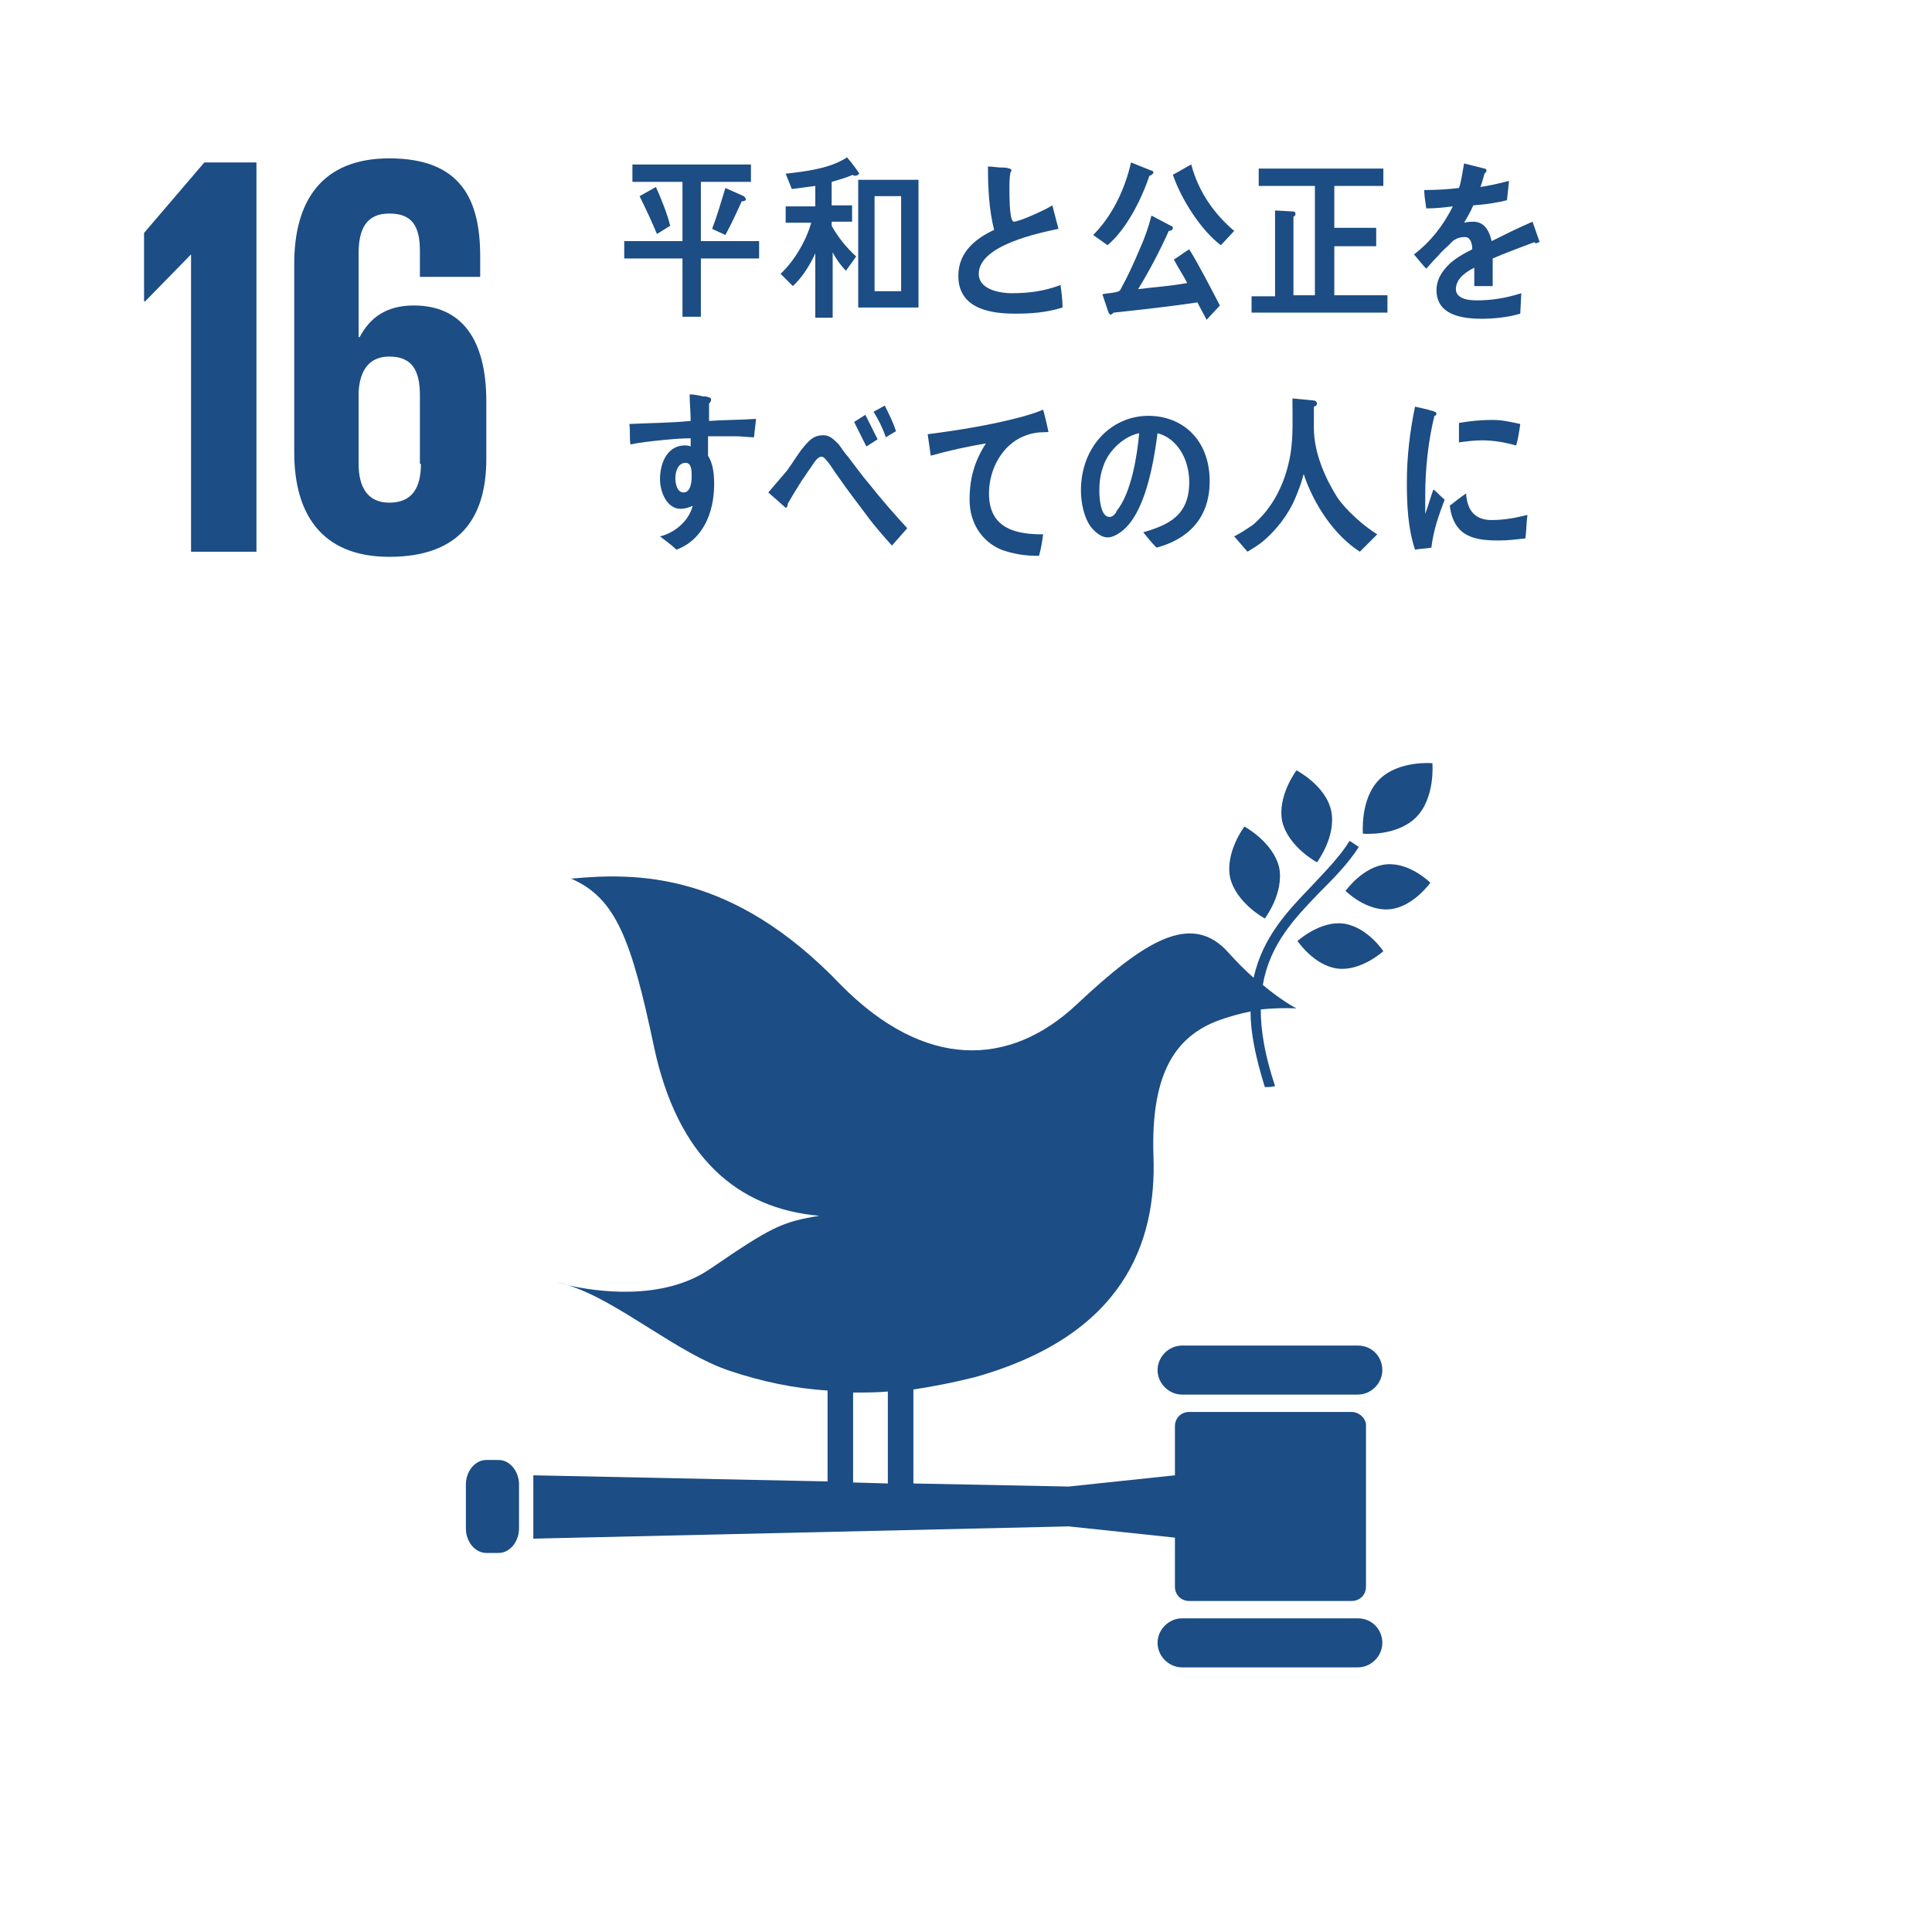<?xml version="1.0" encoding="utf-8"?>
<!-- Generator: Adobe Illustrator 24.1.1, SVG Export Plug-In . SVG Version: 6.00 Build 0)  -->
<svg version="1.1" id="レイヤー_1" xmlns="http://www.w3.org/2000/svg" xmlns:xlink="http://www.w3.org/1999/xlink" x="0px"
	 y="0px" viewBox="0 0 189 189.1" style="enable-background:new 0 0 189 189.1;" xml:space="preserve" preserveAspectRatio="xMinYMid" width="189" height="189">
<style type="text/css">
	.st0{fill:#FFFFFF;}
	.st1{fill:#1C4D84;}
</style>
<rect class="st0" width="189" height="189.1"/>
<path class="st1" d="M126.9,75.4c0,0-1.9,2.5-1.4,5c0.6,2.5,3.4,4,3.4,4s1.9-2.5,1.4-5C129.8,76.9,126.9,75.4,126.9,75.4"/>
<path class="st1" d="M123.8,89.9c0,0,1.9-2.5,1.4-5c-0.6-2.5-3.4-4-3.4-4s-1.9,2.5-1.4,5C121,88.4,123.8,89.9,123.8,89.9"/>
<path class="st1" d="M131.7,87.2c0,0,2,2,4.3,1.8c2.3-0.2,4-2.6,4-2.6s-2-2-4.3-1.8C133.4,84.8,131.7,87.2,131.7,87.2"/>
<path class="st1" d="M135,76.3c-1.9,1.9-1.6,5.3-1.6,5.3s3.3,0.3,5.2-1.6c1.9-1.9,1.6-5.3,1.6-5.3S136.9,74.4,135,76.3"/>
<path class="st1" d="M130.9,94.8c2.3,0.3,4.5-1.7,4.5-1.7s-1.6-2.4-3.9-2.7c-2.3-0.3-4.5,1.7-4.5,1.7S128.6,94.5,130.9,94.8"/>
<path class="st1" d="M132.9,131.7h-17.2c-1.3,0-2.4,1.1-2.4,2.4s1.1,2.4,2.4,2.4h17.2c1.3,0,2.4-1.1,2.4-2.4
	S134.3,131.7,132.9,131.7"/>
<path class="st1" d="M132.9,158.4h-17.2c-1.3,0-2.4,1.1-2.4,2.4c0,1.3,1.1,2.4,2.4,2.4h17.2c1.3,0,2.4-1.1,2.4-2.4
	C135.3,159.5,134.3,158.4,132.9,158.4"/>
<path class="st1" d="M55.7,125.8c-0.4-0.1-0.8-0.2-1.2-0.3C54.5,125.5,55,125.6,55.7,125.8"/>
<path class="st1" d="M132.3,138.2h-15.9c-0.8,0-1.4,0.6-1.4,1.4v4.8l-10.4,1.1l-15.2-0.3V136c2-0.3,4-0.7,6-1.2
	c14.6-4.1,17.8-13.2,17.5-21.6c-0.3-8.5,2.4-11.8,6.3-13.3c1.1-0.4,2.2-0.7,3.2-0.9c0,2.1,0.5,4.5,1.4,7.4c0.3,0,0.7,0,1-0.1
	c-1-3-1.4-5.4-1.4-7.5c2-0.2,3.5-0.1,3.5-0.1s-1.4-0.7-3.3-2.3c0.7-4,3.1-6.5,5.5-9c1.4-1.4,2.8-2.8,3.9-4.5l-0.9-0.6
	c-1,1.6-2.4,3-3.7,4.4c-2.4,2.5-4.8,5-5.7,9c-0.8-0.7-1.6-1.5-2.5-2.5c-3.6-4-8.2-1.1-14.8,5.1c-6.6,6.2-14.9,6.4-23.1-1.9
	C71.7,85.3,62.3,85.4,55.9,86c4.4,1.9,5.9,6,8.1,16.4c2.3,10.9,8.2,15.9,16.2,16.6c-3.7,0.6-4.7,1.1-10.7,5.2
	c-4.7,3.2-11.2,2.2-13.9,1.6c4.9,1.5,10.7,6.7,15.9,8.4c3,1,6.2,1.7,9.5,1.9v8.9l-28.8-0.6v6.2l52.4-1.2l10.4,1.1v4.8
	c0,0.8,0.6,1.4,1.4,1.4h15.9c0.8,0,1.4-0.6,1.4-1.4v-15.8C133.7,138.8,133,138.2,132.3,138.2 M83.5,136.3c1.1,0,2.3,0,3.4-0.1v9
	l-3.4-0.1V136.3z"/>
<path class="st1" d="M50.8,149.6c0,1.3-0.9,2.4-2,2.4h-1.2c-1.1,0-2-1.1-2-2.4v-4.3c0-1.3,0.9-2.4,2-2.4h1.2c1.1,0,2,1.1,2,2.4
	V149.6z"/>
<g>
	<polygon class="st1" points="14.1,22.8 14.1,29.5 14.2,29.5 18.7,24.9 18.7,24.9 18.7,54 25.1,54 25.1,15.9 20,15.9 	"/>
	<path class="st1" d="M47.6,44.9v-5.6c0-6.2-2.5-9.4-7.1-9.4c-2.7,0-4.3,1.2-5.3,3.1h-0.1v-8.2c0-2.3,0.7-3.9,3-3.9
		c2.3,0,3,1.3,3,3.7v2.5H47v-2c0-5.6-1.9-9.6-8.9-9.6c-6.7,0-9.3,4.3-9.3,10.3v18.5c0,5.9,2.6,10.2,9.3,10.2
		C44.9,54.5,47.6,50.8,47.6,44.9 M41.2,45.4c0,2.4-0.9,3.8-3.1,3.8c-2.1,0-3-1.5-3-3.8v-7c0.1-2.1,1-3.5,3-3.5c2.2,0,3,1.3,3,3.8
		V45.4z"/>
</g>
<path class="st1" d="M68.6,25.3v5.7h-1.8v-5.7h-5.7v-1.7h5.7v-5.8h-4.9v-1.7h11.6v1.7h-4.9v5.8h5.7v1.7H68.6z M64.3,22.9
	c-0.5-1.2-1.1-2.5-1.7-3.7l1.6-0.9c0.5,1.1,1.1,2.6,1.4,3.8L64.3,22.9z M72.6,19.7c-0.5,1.1-1,2.2-1.6,3.3l-1.3-0.6
	c0.5-1.3,0.9-2.7,1.3-4l1.8,0.8c0.1,0.1,0.2,0.2,0.2,0.3C73,19.7,72.7,19.7,72.6,19.7"/>
<path class="st1" d="M83.7,17.2c-0.1,0-0.2,0-0.2-0.1c-0.7,0.3-1.4,0.5-2.1,0.7v2.3h2v1.6h-2v0.4c0.6,1.1,1.5,2.2,2.4,3l-1,1.4
	c-0.5-0.5-1-1.2-1.3-1.8v6.4h-1.7v-6.3c-0.5,1.1-1.3,2.4-2.2,3.2l-1.2-1.2c1.3-1.2,2.5-3.2,3-5h-2.5v-1.6h2.9v-2
	c-0.8,0.1-1.5,0.2-2.3,0.3l-0.6-1.5c1.8-0.2,4.4-0.5,6-1.6c0.2,0.2,1.2,1.5,1.2,1.6C84,17.1,83.9,17.2,83.7,17.2 M84,17.6h5.9v12.5
	H84V17.6z M88.2,19.2h-2.6v9.3h2.6V19.2z"/>
<path class="st1" d="M99.4,30.7c-2.1,0-5.6-0.3-5.6-3.7c0-2.4,1.8-3.7,3.5-4.5c-0.5-2-0.6-4.1-0.6-6.2c0.5,0,0.9,0.1,1.4,0.1
	c0.2,0,0.4,0,0.7,0.1c0.1,0,0.2,0.1,0.2,0.2c0,0.1-0.1,0.1-0.1,0.2c-0.1,0.5-0.1,1.1-0.1,1.6c0,0.6,0,2.7,0.3,3.1
	c0,0,0.1,0.1,0.1,0.1c0.6,0,3.2-1.2,3.8-1.6c0.2,0.8,0.4,1.5,0.6,2.3c-1.9,0.4-7.8,1.6-7.8,4.4c0,1.6,2.2,1.9,3.2,1.9
	c1.7,0,3.2-0.2,4.8-0.8c0.1,0.7,0.2,1.5,0.2,2.2C102.4,30.6,100.9,30.7,99.4,30.7"/>
<path class="st1" d="M112.5,17.2c-0.8,2.4-2.3,5.3-4.1,6.8L107,23c1.8-1.8,3.1-4.4,3.7-7.1l2,0.8c0.1,0,0.2,0.1,0.2,0.2
	C112.8,17.1,112.6,17.2,112.5,17.2 M118.1,31.3c-0.3-0.6-0.6-1.1-0.9-1.7c-2.7,0.4-5.4,0.7-8.2,1c-0.1,0.1-0.2,0.2-0.3,0.2
	c-0.1,0-0.1-0.1-0.2-0.2l-0.6-1.8c0.4-0.1,0.9-0.1,1.3-0.2c0.4-0.1,0.4-0.1,0.6-0.5c0.6-1.1,1.2-2.4,1.7-3.6
	c0.5-1.1,0.9-2.2,1.2-3.4l1.9,1c0.1,0,0.2,0.1,0.2,0.2c0,0.2-0.2,0.3-0.4,0.3c-0.9,2-1.9,3.9-3,5.7c1.6-0.2,3.2-0.3,4.8-0.6
	c-0.4-0.8-0.9-1.5-1.3-2.3c0.5-0.3,1-0.7,1.5-1c1.1,1.8,2,3.6,3,5.5L118.1,31.3z M119.5,24c-1.9-1.4-3.9-4.5-4.7-6.9
	c0.6-0.3,1.2-0.7,1.8-1c0.7,2.7,2.3,4.9,4.2,6.5L119.5,24z"/>
<path class="st1" d="M122.5,30.6v-1.6h2.3v-8.4l1.8,0.1c0.1,0,0.2,0.1,0.2,0.2c0,0.2-0.1,0.3-0.2,0.3v7.7h2.1V18.2h-5.5v-1.7h12.2
	v1.7h-4.8v4.1h4.1v1.8h-4.1v4.8h5.2v1.7H122.5z"/>
<path class="st1" d="M150.4,23.8c-0.1,0-0.2,0-0.2-0.1c-1.1,0.4-3.2,1.2-4.1,1.6V28l-1.8,0c0-0.2,0-0.5,0-0.8v-1
	c-1.2,0.6-1.8,1.3-1.8,2.1c0,0.7,0.7,1.1,2,1.1c1.5,0,2.8-0.2,4.4-0.7l-0.1,2c-1.3,0.4-2.8,0.5-3.8,0.5c-2.9,0-4.4-0.9-4.4-2.8
	c0-0.9,0.4-1.7,1.2-2.5c0.5-0.5,1.3-1,2.3-1.5c0-0.8-0.3-1.2-0.7-1.2c-0.6,0-1.1,0.2-1.5,0.7c-0.3,0.3-0.7,0.6-1.2,1.2
	c-0.6,0.6-0.9,1-1.1,1.2c-0.3-0.3-0.7-0.8-1.2-1.4c1.7-1.3,2.9-2.9,3.8-4.7c-0.8,0.1-1.7,0.2-2.6,0.2c-0.1-0.7-0.2-1.3-0.2-1.8
	c1.4,0,2.6-0.1,3.4-0.2c0.2-0.5,0.3-1.3,0.5-2.4l2,0.5c0.1,0,0.2,0.1,0.2,0.2s-0.1,0.2-0.2,0.3c-0.1,0.3-0.2,0.8-0.4,1.3
	c0.7-0.1,1.7-0.3,2.8-0.6l-0.2,1.9c-0.8,0.2-1.9,0.4-3.3,0.5c-0.2,0.5-0.6,1.2-0.9,1.7c0.4-0.1,0.7-0.1,0.9-0.1
	c0.9,0,1.5,0.6,1.8,1.9c1.2-0.6,2.6-1.3,4-1.9l0.7,2C150.5,23.7,150.5,23.8,150.4,23.8"/>
<path class="st1" d="M73.8,42.8c-0.6,0-1.2-0.1-1.8-0.1c-0.9,0-1.8,0-2.7,0c0,0.6,0,1.3,0,1.9c0.5,0.8,0.6,1.8,0.6,2.8
	c0,2.9-1.2,5.5-3.7,6.4c-0.5-0.5-1.1-0.9-1.6-1.3c1.3-0.3,2.8-1.4,3.2-3c-0.4,0.2-0.8,0.3-1.2,0.3c-1.3,0-2-1.6-2-2.9
	c0-1.7,0.8-3.3,2.4-3.3c0.2,0,0.4,0,0.6,0.1c0-0.3,0-0.6,0-0.8c-1,0-2,0.1-3,0.2c-1,0.1-1.9,0.2-2.9,0.4c-0.1-0.7,0-1.3-0.1-2
	c2-0.1,4-0.1,6-0.3c0-0.9-0.1-1.7-0.1-2.6c0.4,0,0.9,0.1,1.3,0.2c0.2,0,0.4,0,0.6,0.1c0.1,0,0.2,0.1,0.2,0.2c0,0.2-0.1,0.3-0.2,0.4
	c0,0.6,0,1.1,0,1.7c1.5-0.1,3.1-0.1,4.6-0.2L73.8,42.8z M67.1,45.3c-0.7,0-1,0.8-1,1.5c0,0.6,0.2,1.4,0.8,1.4c0.7,0,0.8-1,0.8-1.6
	C67.7,46.1,67.7,45.3,67.1,45.3"/>
<path class="st1" d="M87.3,53.4c-0.8-0.9-1.7-1.9-2.5-3c-0.9-1.2-1.9-2.5-2.8-3.8c-0.3-0.4-0.6-0.9-0.9-1.3
	c-0.2-0.2-0.4-0.6-0.7-0.6c-0.4,0-0.8,0.7-1,1c-0.3,0.4-0.6,0.9-0.9,1.3c-0.5,0.8-1,1.6-1.4,2.3v0.1c0,0.1-0.1,0.3-0.2,0.3l-1.7-1.5
	c0.6-0.7,1.2-1.4,1.8-2.1c0.6-0.8,1.1-1.7,1.7-2.4c0.6-0.7,1-1.1,1.9-1.1c0.6,0,1,0.4,1.5,0.9c0.3,0.4,0.6,0.9,0.9,1.2
	c0.7,0.9,1.4,1.9,2.1,2.7c1.1,1.4,2.5,3,3.7,4.3L87.3,53.4z M84.8,43.7c-0.4-0.8-0.8-1.6-1.2-2.4l1.1-0.7c0.4,0.8,0.8,1.6,1.2,2.4
	L84.8,43.7z M86.7,42.8c-0.3-0.9-0.7-1.7-1.2-2.5l1.1-0.6c0.4,0.8,0.8,1.6,1.1,2.5L86.7,42.8z"/>
<path class="st1" d="M102.5,42.3c-0.1,0-0.1,0-0.2,0c-0.7,0-1.4,0.1-2.1,0.4c-2,0.8-3.4,3.1-3.4,5.6c0,3.6,2.9,4,5.3,4
	c-0.1,0.7-0.2,1.4-0.4,2.1h-0.3c-1.1,0-2.3-0.2-3.4-0.6c-1.9-0.8-3.1-2.6-3.1-4.9c0-2.1,0.5-3.8,1.6-5.5c-1.8,0.3-3.6,0.7-5.4,1.2
	c-0.1-0.7-0.2-1.4-0.3-2.1c3.1-0.4,6.2-0.9,9.2-1.7c0.7-0.2,1.4-0.4,2.1-0.7c0.1,0.3,0.5,2,0.5,2.1
	C102.7,42.2,102.6,42.3,102.5,42.3"/>
<path class="st1" d="M113.2,53.6c-0.5-0.5-0.9-1-1.3-1.5c2.4-0.7,4.5-1.6,4.5-4.9c0-2.3-1.2-4.3-3.1-4.8c-0.4,3-1.2,7.8-3.5,9.6
	c-0.4,0.3-0.9,0.6-1.4,0.6c-0.6,0-1.2-0.5-1.6-1c-0.7-0.9-1-2.4-1-3.6c0-4.3,3-7.3,6.6-7.3c3.3,0,6,2.3,6,6.4
	C118.4,50.8,116.2,52.8,113.2,53.6 M108,45.6c-0.3,0.8-0.4,1.6-0.4,2.4c0,0.7,0.1,2.6,1,2.6c0.3,0,0.6-0.3,0.7-0.6
	c1.4-1.7,2-5.3,2.2-7.6C110,42.7,108.5,44.1,108,45.6"/>
<path class="st1" d="M133.1,54c-2.5-1.6-4.5-4.6-5.5-7.6c-0.2,0.8-0.5,1.6-0.8,2.3c-0.7,1.7-1.9,3.2-3.2,4.3c-0.5,0.4-1,0.7-1.5,1
	l-1.3-1.5c0.6-0.3,1.2-0.7,1.8-1.1c1.9-1.6,3.2-4,3.7-6.9c0.3-1.8,0.2-3.6,0.2-5.5l2.1,0.2c0.1,0,0.3,0.1,0.3,0.3
	c0,0.2-0.2,0.3-0.3,0.3c0,0.7,0,1.4,0,2.1c0,2.4,1.1,4.9,2.3,6.8c0.9,1.3,2.6,2.8,3.9,3.6L133.1,54z"/>
<path class="st1" d="M140.1,53.6c-0.5,0.1-1.1,0.1-1.6,0.2c-0.7-2.1-0.8-4.4-0.8-6.6c0-2.5,0.3-5,0.8-7.4l1.3,0.3
	c0.2,0.1,0.5,0.1,0.6,0.2c0.1,0,0.2,0.1,0.2,0.2c0,0.1-0.1,0.2-0.2,0.2c-0.6,2.4-0.9,5.2-0.9,7.7c0,0.6,0,1.2,0,1.9
	c0.3-0.8,0.5-1.6,0.8-2.4c0.4,0.3,0.7,0.7,1.1,1C140.8,50.5,140.3,51.9,140.1,53.6 M149.3,52.7c-0.9,0.1-1.7,0.2-2.6,0.2
	c-2.3,0-4.4-0.3-4.8-3.4c0.5-0.4,1-0.8,1.6-1.2c0.1,1.8,1,2.6,2.5,2.6c1.2,0,2.3-0.2,3.5-0.5C149.4,51.2,149.4,52,149.3,52.7
	 M148.4,43.6c-1.1-0.3-2.2-0.5-3.3-0.5c-0.8,0-1.6,0.1-2.3,0.2c0-0.6,0-1.2,0-1.9c1.1-0.2,2.2-0.3,3.3-0.3c0.9,0,1.8,0.2,2.7,0.4
	C148.7,42.2,148.6,42.9,148.4,43.6"/>
</svg>
